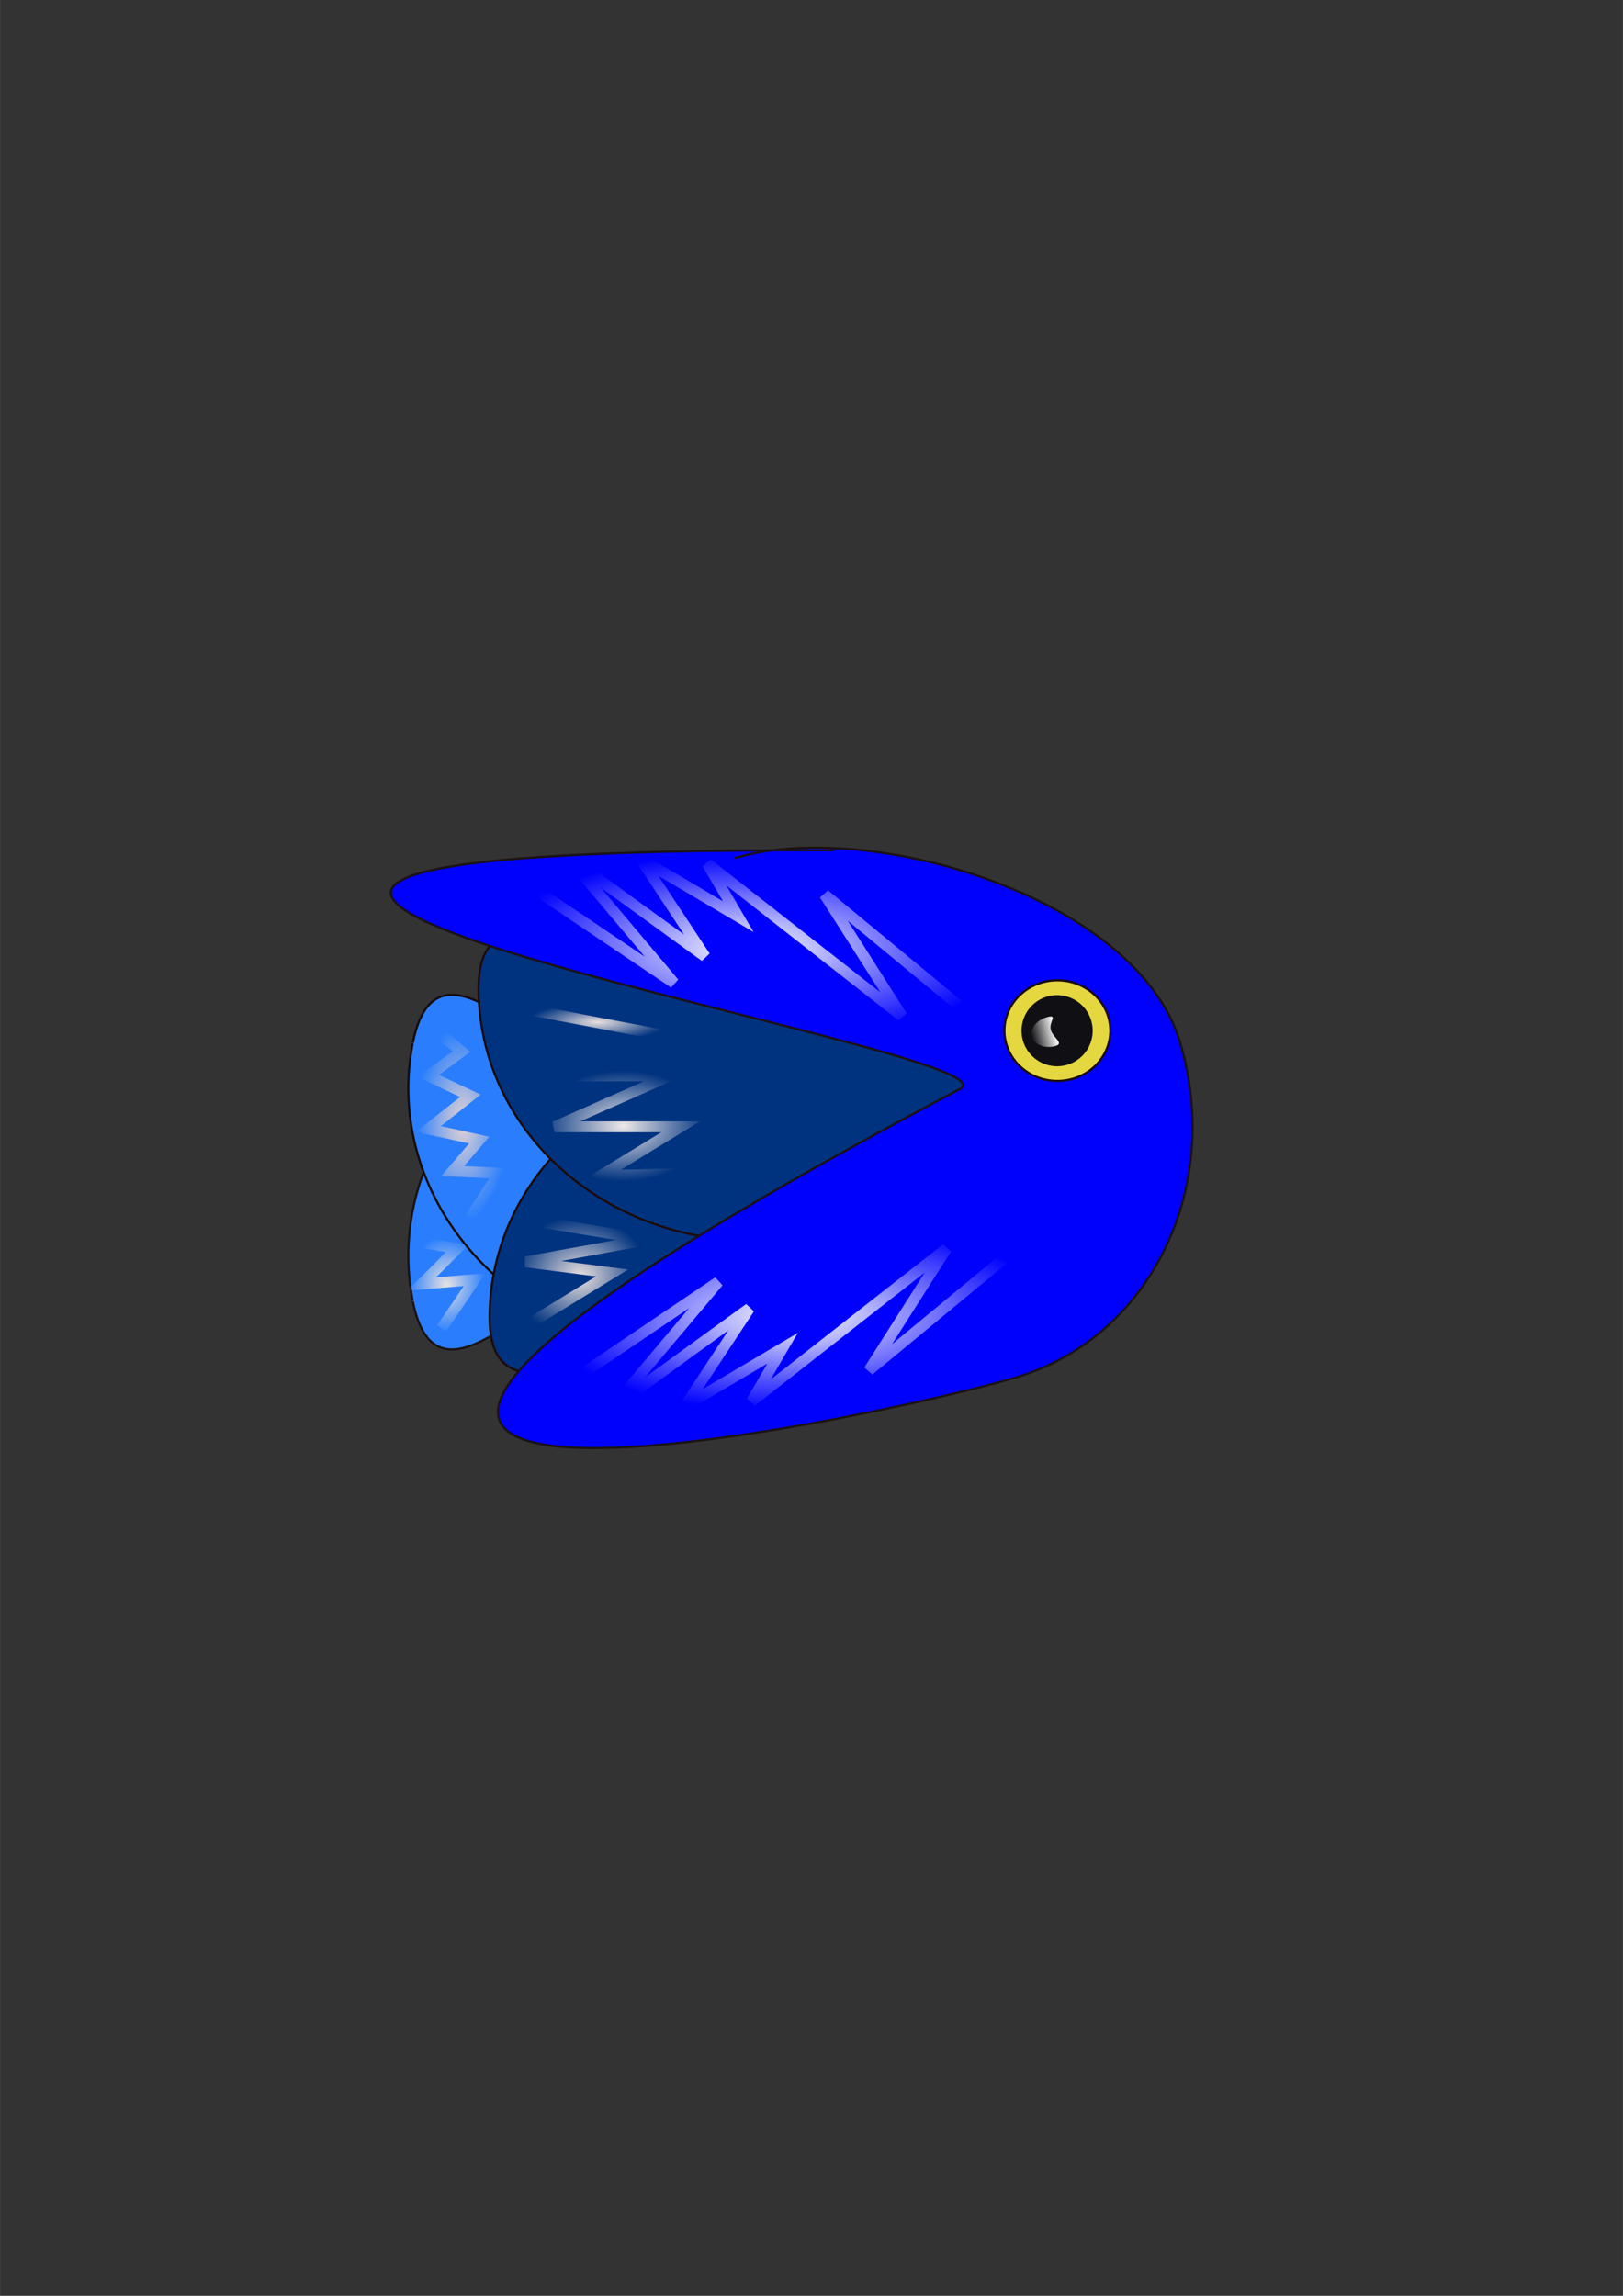 <?xml version="1.0" encoding="UTF-8"?>
<svg width="210mm" height="297mm" enable-background="new" version="1.1" viewBox="0 0 744.09 1052.4" xmlns="http://www.w3.org/2000/svg" xmlns:xlink="http://www.w3.org/1999/xlink">
<rect x="0" y="0" width="744.09" height="1052.4" fill="#333333" stroke="none"/>
<defs>
<linearGradient id="a">
<stop stop-color="#fff" offset="0"/>
<stop stop-color="#fff" stop-opacity="0" offset="1"/>
</linearGradient>
<linearGradient id="i" x1="216.77" x2="223.22" y1="683.75" y2="683.75" gradientTransform="matrix(-1.706 .418 -.313 -1.277 1067.8 1255.2)" gradientUnits="userSpaceOnUse">
<stop stop-color="#fff" offset="0"/>
<stop stop-color="#fff" stop-opacity="0" offset="1"/>
</linearGradient>
<radialGradient id="h" cx="156.93" cy="824.01" r="117.73" gradientTransform="matrix(1 0 0 .379 207.52 290.62)" gradientUnits="userSpaceOnUse" xlink:href="#a"/>
<radialGradient id="g" cx="156.93" cy="824.01" r="117.73" gradientTransform="matrix(1 0 0 -.379 187.22 747.61)" gradientUnits="userSpaceOnUse" xlink:href="#a"/>
<radialGradient id="f" cx="66.49" cy="689.97" r="32.444" gradientTransform="matrix(1 0 0 .263 207.52 287.06)" gradientUnits="userSpaceOnUse">
<stop stop-color="#ebe1e1" offset="0"/>
<stop stop-color="#ebe1e1" stop-opacity="0" offset="1"/>
</radialGradient>
<radialGradient id="e" cx="78.19" cy="737.27" r="38.6" gradientTransform="matrix(1 0 0 .659 207.52 30.288)" gradientUnits="userSpaceOnUse">
<stop stop-color="#f1ebeb" offset="0"/>
<stop stop-color="#f1ebeb" stop-opacity="0" offset="1"/>
</radialGradient>
<radialGradient id="d" cx="58.446" cy="806.54" r="31.331" gradientTransform="matrix(1 0 0 .883 207.52 -127.07)" gradientUnits="userSpaceOnUse">
<stop stop-color="#ebe1e1" offset="0"/>
<stop stop-color="#ebe1e1" stop-opacity="0" offset="1"/>
</radialGradient>
<radialGradient id="c" cx="4.458" cy="735.88" r="21.329" gradientTransform="matrix(1 0 0 2.1 207.52 -1030.4)" gradientUnits="userSpaceOnUse">
<stop stop-color="#e5d5d5" offset="0"/>
<stop stop-color="#e5d5d5" stop-opacity="0" offset="1"/>
</radialGradient>
<radialGradient id="b" cx="-2.816" cy="810.28" r="17.989" gradientTransform="matrix(1 0 0 1.238 207.52 -414.23)" gradientUnits="userSpaceOnUse">
<stop stop-color="#e7e4e4" offset="0"/>
<stop stop-color="#e7e4e4" stop-opacity="0" offset="1"/>
</radialGradient>
</defs>
<g opacity=".989">
<path d="m189.21 596.31c-12.28-62.689 32.952-124.33 101.05-137.71 68.099-13.379 133.3 26.566 145.66 89.239 12.362 62.673-90.029 4.29-134 13.289-38.567 7.893-100.21 98.108-112.65 35.451" fill="#2a7fff" opacity="1" stroke="#1b1212"/>
<path d="m189.21 478.3c-12.28 62.689 32.952 124.33 101.05 137.71 68.099 13.379 133.3-26.566 145.66-89.239 12.362-62.673-90.029-4.29-134-13.289-38.567-7.893-100.21-98.108-112.65-35.451" fill="#2a7fff" opacity="1" stroke="#160c0c"/>
<path d="m475.9 603.99c0-63.88-56.238-115.68-125.64-115.71-69.401-0.038-125.71 51.696-125.79 115.58-0.083 63.88 89.174-13.097 134.06-12.719 39.365 0.332 117.2 77.014 117.37 13.134" fill="#003380" opacity="1" stroke="#1c0b0b"/>
<path d="m470.82 453.05c0 63.88-56.238 115.68-125.64 115.71-69.401 0.038-125.71-51.696-125.79-115.58-0.083-63.88 89.174 13.097 134.06 12.719 39.365-0.332 117.2-77.014 117.37-13.134" fill="#003380" opacity="1" stroke="#1c0b0b"/>
<path d="m336.92 393.33c61.179-18.379 184.02 17.741 204.02 84.197s-13.343 135.26-74.499 153.72c-61.155 18.458-487.4 110.83-26.389-132.05 34.829-18.349-561.65-110.9-57.662-109.44" fill="#00f" opacity="1" stroke="#1b1212"/>
<path d="m227.82 395.83 81.209 54.816-48.725-57.861 62.937 45.68-29.438-44.665 44.665 26.393-14.212-24.363 89.33 70.043-35.529-55.831 82.224 68.013" fill="none" stroke="url(#g)" stroke-width="5"/>
<path d="m509.05 472.44a24.278 23.06 0 0 1-24.264 23.06 24.278 23.06 0 0 1-24.293-23.033 24.278 23.06 0 0 1 24.234-23.088 24.278 23.06 0 0 1 24.322 23.005" fill="#e6d941" opacity="1" stroke="#1c0b0b"/>
<path d="m500.96 472.47a16.308 16.305 0 0 1-16.298 16.305 16.308 16.305 0 0 1-16.318-16.286 16.308 16.305 0 0 1 16.279-16.325 16.308 16.305 0 0 1 16.337 16.266" fill="#101014" opacity="1"/>
<path d="m473.09 475.05c-0.905-3.694 2.302-7.654 7.164-8.848 4.862-1.195 0.588 2.132 1.499 5.824 0.91 3.692 6.663 6.354 1.801 7.553-4.862 1.198-9.544-0.822-10.461-4.513" fill="url(#i)" opacity="1"/>
<path d="m248.13 642.4 81.209-54.816-48.725 57.861 62.937-45.68-29.438 44.665 44.665-26.393-14.212 24.363 89.33-70.043-35.529 55.831 82.224-68.013" fill="none" stroke="url(#h)" stroke-width="5"/>
<path d="m242.03 462.73 63.952 12.181" fill="none" stroke="url(#f)" stroke-width="5"/>
<path d="m247.11 493.18h59.892l-52.786 23.348h57.861l-36.544 22.332 48.725-1.015" fill="none" stroke="url(#e)" stroke-width="5"/>
<path d="m248.13 560.18 48.725 8.121-55.831 10.151 39.589 5.076-44.665 27.408" fill="none" stroke="url(#d)" stroke-width="5"/>
<path d="m199.4 471.86 12.181 10.151-15.227 11.166 19.287 9.136-19.287 15.227 23.348 5.076-12.181 14.212 21.317 1.015-13.196 20.302" fill="none" stroke="url(#c)" stroke-width="5"/>
<path d="m192.29 569.32 17.257 3.045-16.242 16.242 24.363-2.03-15.227 22.332" fill="none" stroke="url(#b)" stroke-width="5"/>
</g>
</svg>
